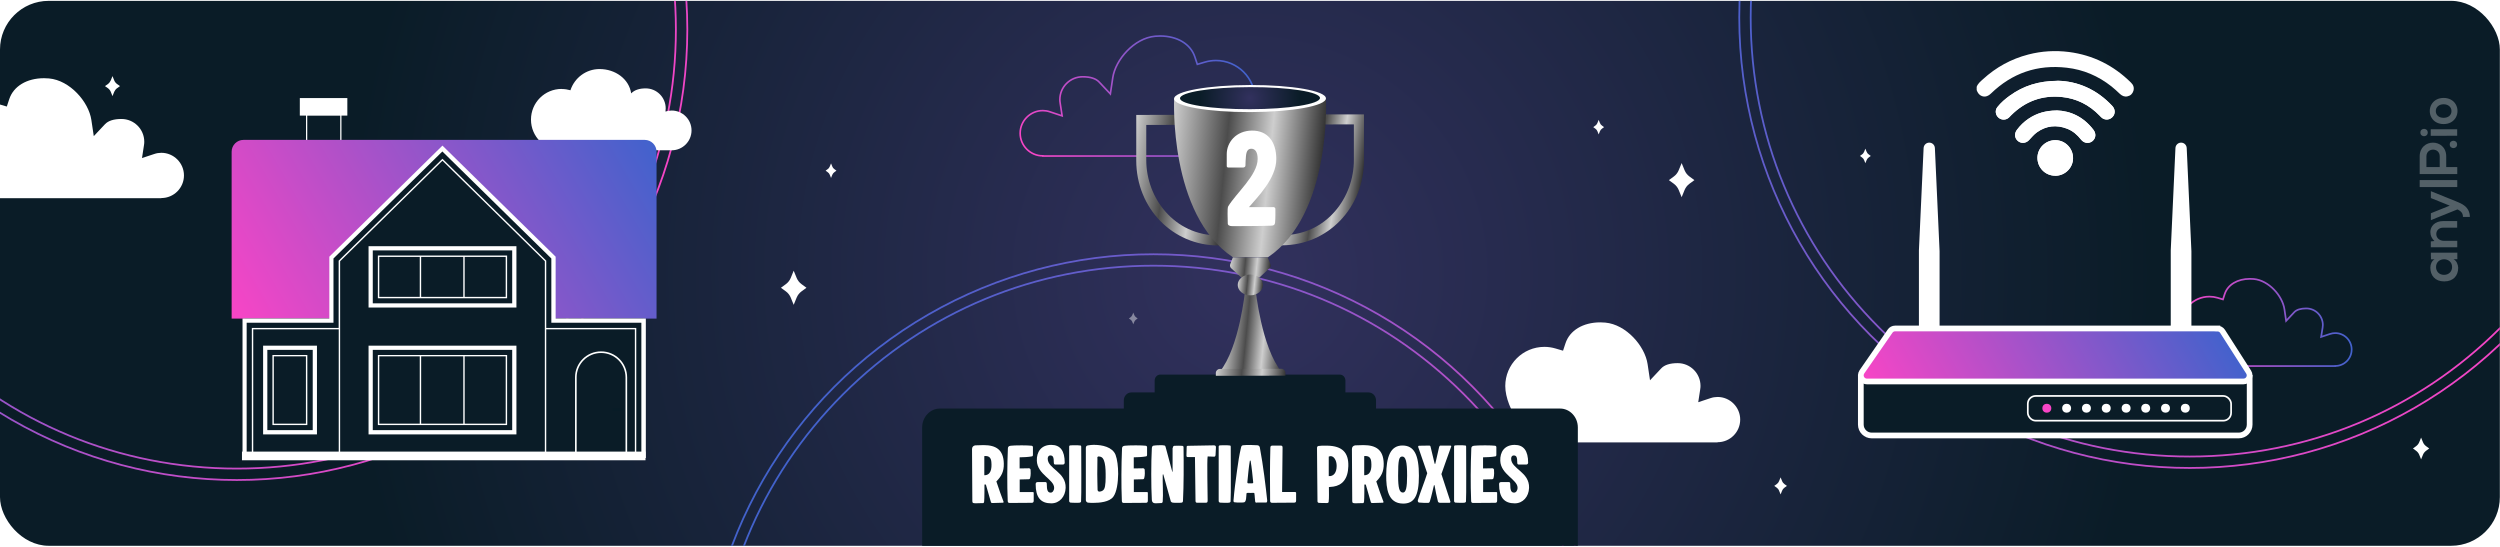 <?xml version="1.0" encoding="UTF-8"?>
<svg id="Calque_1" data-name="Calque 1" xmlns="http://www.w3.org/2000/svg" xmlns:xlink="http://www.w3.org/1999/xlink" viewBox="0 0 319.36 69.84">
  <defs>
    <style>
      .cls-1, .cls-2, .cls-3, .cls-4, .cls-5, .cls-6, .cls-7, .cls-8, .cls-9, .cls-10, .cls-11, .cls-12 {
        fill: none;
      }

      .cls-13 {
        fill: #081c27;
      }

      .cls-14 {
        opacity: .43;
      }

      .cls-14, .cls-15, .cls-16, .cls-17, .cls-18, .cls-19, .cls-20, .cls-21, .cls-22, .cls-23 {
        fill: #fff;
      }

      .cls-2 {
        stroke: url(#Dégradé_sans_nom_7);
        stroke-width: .21px;
      }

      .cls-2, .cls-24, .cls-3, .cls-4, .cls-5, .cls-6, .cls-7, .cls-8, .cls-9, .cls-10, .cls-11, .cls-12 {
        stroke-miterlimit: 10;
      }

      .cls-25 {
        fill: url(#Dégradé_sans_nom_7-8);
      }

      .cls-24, .cls-3 {
        stroke-width: .73px;
      }

      .cls-24, .cls-3, .cls-4, .cls-5 {
        stroke: #fff;
      }

      .cls-24, .cls-26 {
        fill: #0a1c27;
      }

      .cls-27 {
        clip-path: url(#clippath-1);
      }

      .cls-4 {
        stroke-width: .21px;
      }

      .cls-5, .cls-6 {
        stroke-width: .22px;
      }

      .cls-16 {
        filter: url(#outer-glow-37);
      }

      .cls-17 {
        filter: url(#outer-glow-35);
      }

      .cls-18 {
        filter: url(#outer-glow-38);
      }

      .cls-19 {
        filter: url(#outer-glow-33);
      }

      .cls-20 {
        filter: url(#outer-glow-34);
      }

      .cls-21 {
        filter: url(#outer-glow-36);
      }

      .cls-22 {
        filter: url(#outer-glow-31);
      }

      .cls-23 {
        filter: url(#outer-glow-32);
      }

      .cls-28 {
        opacity: .3;
      }

      .cls-6 {
        stroke: url(#Dégradé_sans_nom_7-9);
      }

      .cls-7 {
        stroke: url(#Dégradé_sans_nom_7-7);
      }

      .cls-7, .cls-8, .cls-9, .cls-10, .cls-11, .cls-12 {
        stroke-width: .23px;
      }

      .cls-8 {
        stroke: url(#Dégradé_sans_nom_7-4);
      }

      .cls-9 {
        stroke: url(#Dégradé_sans_nom_7-6);
      }

      .cls-10 {
        stroke: url(#Dégradé_sans_nom_7-5);
      }

      .cls-11 {
        stroke: url(#Dégradé_sans_nom_7-2);
      }

      .cls-12 {
        stroke: url(#Dégradé_sans_nom_7-3);
      }

      .cls-29 {
        fill: url(#Dégradé_sans_nom_70);
      }

      .cls-30 {
        fill: url(#Dégradé_sans_nom_66);
      }

      .cls-31 {
        fill: #f845c6;
      }

      .cls-32 {
        fill: url(#Dégradé_sans_nom_7-10);
      }

      .cls-33 {
        fill: url(#Dégradé_sans_nom_70-3);
      }

      .cls-34 {
        fill: url(#Dégradé_sans_nom_70-4);
      }

      .cls-35 {
        fill: url(#Dégradé_sans_nom_70-2);
      }

      .cls-36 {
        fill: url(#Dégradé_sans_nom_70-7);
      }

      .cls-37 {
        fill: url(#Dégradé_sans_nom_70-6);
      }

      .cls-38 {
        fill: url(#Dégradé_sans_nom_70-5);
      }

      .cls-39 {
        fill: url(#Dégradé_sans_nom_66-2);
      }

      .cls-40 {
        clip-path: url(#clippath);
      }
    </style>
    <clipPath id="clippath">
      <rect class="cls-1" x="0" y=".11" width="319.34" height="69.61" rx="6.22" ry="6.22"/>
    </clipPath>
    <radialGradient id="Dégradé_sans_nom_66" data-name="Dégradé sans nom 66" cx="159.68" cy="34.92" fx="159.68" fy="34.92" r="115.58" gradientUnits="userSpaceOnUse">
      <stop offset="0" stop-color="#32315e"/>
      <stop offset="1" stop-color="#0a1c27"/>
    </radialGradient>
    <linearGradient id="Dégradé_sans_nom_7" data-name="Dégradé sans nom 7" x1="116.51" y1="22.66" x2="91.03" y2="7.96" gradientTransform="translate(249.52) rotate(-180) scale(1 -1)" gradientUnits="userSpaceOnUse">
      <stop offset="0" stop-color="#f845c6"/>
      <stop offset="1" stop-color="#4262cc"/>
    </linearGradient>
    <filter id="outer-glow-31" x="8.42" y="4.92" width="12" height="12.48" filterUnits="userSpaceOnUse">
      <feOffset dx="0" dy="0"/>
      <feGaussianBlur result="blur" stdDeviation="1.58"/>
      <feFlood flood-color="#fff" flood-opacity="1"/>
      <feComposite in2="blur" operator="in"/>
      <feComposite in="SourceGraphic"/>
    </filter>
    <clipPath id="clippath-1">
      <rect class="cls-1" x="0" width="319.36" height="69.84" transform="translate(319.36 69.84) rotate(-180)"/>
    </clipPath>
    <linearGradient id="Dégradé_sans_nom_7-2" data-name="Dégradé sans nom 7" x1="152.57" y1="118.87" x2="252.46" y2="61.19" gradientTransform="translate(349.87) rotate(-180) scale(1 -1)" xlink:href="#Dégradé_sans_nom_7"/>
    <linearGradient id="Dégradé_sans_nom_7-3" data-name="Dégradé sans nom 7" x1="153.83" y1="118.14" x2="251.2" y2="61.92" gradientTransform="translate(349.87) rotate(-180) scale(1 -1)" xlink:href="#Dégradé_sans_nom_7"/>
    <linearGradient id="Dégradé_sans_nom_7-4" data-name="Dégradé sans nom 7" x1="20.19" y1="31.07" x2="120.09" y2="-26.6" gradientTransform="translate(349.87) rotate(-180) scale(1 -1)" xlink:href="#Dégradé_sans_nom_7"/>
    <linearGradient id="Dégradé_sans_nom_7-5" data-name="Dégradé sans nom 7" x1="21.45" y1="30.34" x2="118.83" y2="-25.88" gradientTransform="translate(349.87) rotate(-180) scale(1 -1)" xlink:href="#Dégradé_sans_nom_7"/>
    <linearGradient id="Dégradé_sans_nom_7-6" data-name="Dégradé sans nom 7" x1="269.67" y1="32.61" x2="369.56" y2="-25.06" gradientTransform="translate(349.87) rotate(-180) scale(1 -1)" xlink:href="#Dégradé_sans_nom_7"/>
    <linearGradient id="Dégradé_sans_nom_7-7" data-name="Dégradé sans nom 7" x1="270.93" y1="31.89" x2="368.3" y2="-24.34" gradientTransform="translate(349.87) rotate(-180) scale(1 -1)" xlink:href="#Dégradé_sans_nom_7"/>
    <linearGradient id="Dégradé_sans_nom_7-8" data-name="Dégradé sans nom 7" x1="31.57" y1="44.13" x2="81.68" y2="15.2" gradientTransform="matrix(1,0,0,1,0,0)" xlink:href="#Dégradé_sans_nom_7"/>
    <linearGradient id="Dégradé_sans_nom_7-9" data-name="Dégradé sans nom 7" x1="278.48" y1="41.18" x2="300.52" y2="41.18" gradientTransform="matrix(1,0,0,1,0,0)" xlink:href="#Dégradé_sans_nom_7"/>
    <linearGradient id="Dégradé_sans_nom_7-10" data-name="Dégradé sans nom 7" x1="243.15" y1="57.58" x2="280.58" y2="35.97" gradientTransform="matrix(1,0,0,1,0,0)" xlink:href="#Dégradé_sans_nom_7"/>
    <filter id="outer-glow-32" x="151.2" y="39.22" width="18.24" height="15.36" filterUnits="userSpaceOnUse">
      <feOffset dx="0" dy="0"/>
      <feGaussianBlur result="blur-2" stdDeviation="2.14"/>
      <feFlood flood-color="#fff" flood-opacity="1"/>
      <feComposite in2="blur-2" operator="in"/>
      <feComposite in="SourceGraphic"/>
    </filter>
    <filter id="outer-glow-33" x="125.66" y="-13.2" width="68.64" height="57.6" filterUnits="userSpaceOnUse">
      <feOffset dx="0" dy="0"/>
      <feGaussianBlur result="blur-3" stdDeviation="8.26"/>
      <feFlood flood-color="#fff" flood-opacity="1"/>
      <feComposite in2="blur-3" operator="in"/>
      <feComposite in="SourceGraphic"/>
    </filter>
    <filter id="outer-glow-34" x="151.2" y="39.22" width="18.24" height="15.36" filterUnits="userSpaceOnUse">
      <feOffset dx="0" dy="0"/>
      <feGaussianBlur result="blur-4" stdDeviation="2.14"/>
      <feFlood flood-color="#fff" flood-opacity="1"/>
      <feComposite in2="blur-4" operator="in"/>
      <feComposite in="SourceGraphic"/>
    </filter>
    <filter id="outer-glow-35" x="125.66" y="-13.2" width="68.64" height="57.6" filterUnits="userSpaceOnUse">
      <feOffset dx="0" dy="0"/>
      <feGaussianBlur result="blur-5" stdDeviation="8.26"/>
      <feFlood flood-color="#fff" flood-opacity="1"/>
      <feComposite in2="blur-5" operator="in"/>
      <feComposite in="SourceGraphic"/>
    </filter>
    <linearGradient id="Dégradé_sans_nom_70" data-name="Dégradé sans nom 70" x1="128.8" y1="27.24" x2="141.81" y2="27.24" gradientTransform="translate(21 -25.19) rotate(8.88)" gradientUnits="userSpaceOnUse">
      <stop offset="0" stop-color="#cecece"/>
      <stop offset=".37" stop-color="#4c4c4c"/>
      <stop offset=".66" stop-color="#cecece"/>
      <stop offset="1" stop-color="#333"/>
    </linearGradient>
    <linearGradient id="Dégradé_sans_nom_70-2" data-name="Dégradé sans nom 70" x1="149.55" y1="24.75" x2="158.59" y2="24.75" xlink:href="#Dégradé_sans_nom_70"/>
    <linearGradient id="Dégradé_sans_nom_70-3" data-name="Dégradé sans nom 70" x1="207.65" y1="55.1" x2="215.54" y2="55.1" gradientTransform="translate(-44.88 -33.19) rotate(5.66)" xlink:href="#Dégradé_sans_nom_70"/>
    <linearGradient id="Dégradé_sans_nom_70-4" data-name="Dégradé sans nom 70" x1="198.42" y1="35.11" x2="218.02" y2="35.11" gradientTransform="translate(-44.88 -33.19) rotate(5.66)" xlink:href="#Dégradé_sans_nom_70"/>
    <linearGradient id="Dégradé_sans_nom_70-5" data-name="Dégradé sans nom 70" x1="207.63" y1="46.81" x2="212.81" y2="46.81" gradientTransform="translate(-44.88 -33.19) rotate(5.66)" xlink:href="#Dégradé_sans_nom_70"/>
    <linearGradient id="Dégradé_sans_nom_70-6" data-name="Dégradé sans nom 70" x1="208.86" y1="49.07" x2="212.08" y2="49.07" gradientTransform="translate(-44.71 -33.67) rotate(5.79)" xlink:href="#Dégradé_sans_nom_70"/>
    <linearGradient id="Dégradé_sans_nom_70-7" data-name="Dégradé sans nom 70" x1="207.18" y1="60.23" x2="216.07" y2="60.23" gradientTransform="translate(-44.69 -33.68) rotate(5.79)" xlink:href="#Dégradé_sans_nom_70"/>
    <radialGradient id="Dégradé_sans_nom_66-2" data-name="Dégradé sans nom 66" cx="142.84" cy="15.88" fx="142.84" fy="15.88" r="6.4" gradientTransform="translate(21.09 -25.51) rotate(9.01)" xlink:href="#Dégradé_sans_nom_66"/>
    <filter id="outer-glow-36" x="91.52" y="26.09" width="20.16" height="21.6" filterUnits="userSpaceOnUse">
      <feOffset dx="0" dy="0"/>
      <feGaussianBlur result="blur-6" stdDeviation="2.68"/>
      <feFlood flood-color="#fff" flood-opacity="1"/>
      <feComposite in2="blur-6" operator="in"/>
      <feComposite in="SourceGraphic"/>
    </filter>
    <filter id="outer-glow-37" x="204.8" y="12.65" width="20.16" height="21.12" filterUnits="userSpaceOnUse">
      <feOffset dx="0" dy="0"/>
      <feGaussianBlur result="blur-7" stdDeviation="2.68"/>
      <feFlood flood-color="#fff" flood-opacity="1"/>
      <feComposite in2="blur-7" operator="in"/>
      <feComposite in="SourceGraphic"/>
    </filter>
    <filter id="outer-glow-38" x="222.26" y="56.51" width="10.56" height="11.04" filterUnits="userSpaceOnUse">
      <feOffset dx="0" dy="0"/>
      <feGaussianBlur result="blur-8" stdDeviation="1.34"/>
      <feFlood flood-color="#fff" flood-opacity="1"/>
      <feComposite in2="blur-8" operator="in"/>
      <feComposite in="SourceGraphic"/>
    </filter>
  </defs>
  <g class="cls-40">
    <rect class="cls-30" width="319.36" height="69.84"/>
    <path class="cls-15" d="M309.28,55.9l.24.59c.08.2.22.37.39.5l.41.3-.41.3c-.17.13-.31.3-.39.5l-.24.59-.24-.59c-.08-.2-.22-.37-.39-.5l-.41-.3.41-.3c.17-.13.31-.3.39-.5l.24-.59Z"/>
    <path class="cls-2" d="M133.21,19.91c-1.6,0-2.89-1.3-2.89-2.89s1.3-2.89,2.89-2.89c.3,0,.61.05.9.15l1.57.52-.25-1.63c-.03-.17-.04-.32-.04-.45,0-1.61,1.31-2.91,2.91-2.91.98,0,1.69.22,2.11.67l1.43,1.52.31-2.07c.34-2.3,2.73-5.06,5.41-5.3.21-.02.42-.03.63-.03,2.21,0,3.91,1.03,4.45,2.68l.31.94.95-.28c.47-.14.95-.21,1.43-.21,2.76,0,5,2.24,5,5,0,2.91-2.91,7.2-5.53,7.2h-21.59Z"/>
    <path class="cls-22" d="M14.37,12.28l-.22-.55c-.07-.18-.2-.34-.36-.46l-.38-.27.38-.27c.16-.12.28-.28.36-.46l.22-.55.22.55c.07.18.2.34.36.46l.38.27-.38.27c-.16.12-.28.28-.36.46l-.22.55Z"/>
    <path class="cls-14" d="M79.09,48.82l.13.32c.04.11.12.2.21.27l.22.16-.22.16c-.09.07-.17.16-.21.27l-.13.32-.13-.32c-.04-.11-.12-.2-.21-.27l-.22-.16.22-.16c.09-.07.17-.16.21-.27l.13-.32Z"/>
    <path class="cls-14" d="M144.77,39.93l.13.32c.04.11.12.2.21.27l.22.16-.22.16c-.09.07-.17.16-.21.27l-.13.32-.13-.32c-.04-.11-.12-.2-.21-.27l-.22-.16.22-.16c.09-.07.17-.16.21-.27l.13-.32Z"/>
    <path class="cls-15" d="M106.16,20.87l.16.4c.05.13.14.25.26.33l.27.2-.27.2c-.12.08-.2.2-.26.33l-.16.4-.16-.4c-.05-.13-.14-.25-.26-.33l-.27-.2.27-.2c.12-.08.2-.2.26-.33l.16-.4Z"/>
    <path class="cls-15" d="M238.29,18.99l.16.4c.05.13.14.25.26.33l.27.2-.27.2c-.12.08-.2.2-.26.33l-.16.4-.16-.4c-.05-.13-.14-.25-.26-.33l-.27-.2.27-.2c.12-.08.2-.2.26-.33l.16-.4Z"/>
    <path class="cls-15" d="M204.22,15.31l.16.4c.05.13.14.25.26.33l.27.2-.27.2c-.12.08-.2.2-.26.33l-.16.4-.16-.4c-.05-.13-.14-.25-.26-.33l-.27-.2.27-.2c.12-.08.2-.2.26-.33l.16-.4Z"/>
    <g class="cls-27">
      <g>
        <circle class="cls-11" cx="147.35" cy="90.03" r="57.55"/>
        <path class="cls-12" d="M147.35,146.12c14.98,0,29.06-5.83,39.66-16.43,10.59-10.59,16.43-24.68,16.43-39.66s-5.83-29.06-16.43-39.66c-10.59-10.59-24.68-16.43-39.66-16.43-14.98,0-29.06,5.83-39.66,16.43-10.59,10.59-16.43,24.68-16.43,39.66s5.83,29.06,16.43,39.66c10.59,10.59,24.68,16.43,39.66,16.43Z"/>
      </g>
      <g>
        <circle class="cls-8" cx="279.73" cy="2.23" r="57.55"/>
        <path class="cls-10" d="M279.73,58.32c14.98,0,29.06-5.83,39.66-16.43,10.59-10.59,16.43-24.68,16.43-39.66s-5.83-29.06-16.43-39.66c-10.59-10.59-24.68-16.43-39.66-16.43s-29.06,5.83-39.66,16.43c-10.59,10.59-16.43,24.68-16.43,39.66s5.83,29.06,16.43,39.66c10.59,10.59,24.68,16.43,39.66,16.43Z"/>
      </g>
      <g>
        <circle class="cls-9" cx="30.25" cy="3.77" r="57.55"/>
        <path class="cls-7" d="M30.25,59.86c14.98,0,29.06-5.83,39.66-16.43,10.59-10.59,16.43-24.68,16.43-39.66s-5.83-29.06-16.43-39.66c-10.59-10.59-24.68-16.43-39.66-16.43S1.19-46.48-9.41-35.88C-20-25.29-25.83-11.21-25.83,3.77s5.83,29.06,16.43,39.66C1.19,54.03,15.27,59.86,30.25,59.86Z"/>
      </g>
      <path class="cls-15" d="M20.61,25.3c1.6,0,2.89-1.3,2.89-2.89s-1.3-2.89-2.89-2.89c-.3,0-.61.05-.9.15l-1.57.52.25-1.63c.03-.17.04-.32.04-.45,0-1.61-1.31-2.91-2.91-2.91-.98,0-1.69.22-2.11.67l-1.43,1.52-.31-2.07c-.34-2.3-2.73-5.06-5.41-5.3-.21-.02-.42-.03-.63-.03-2.21,0-3.91,1.03-4.45,2.68l-.31.94-.95-.28c-.47-.14-.95-.21-1.43-.21-2.76,0-5,2.24-5,5,0,2.91,2.91,7.2,5.53,7.2h21.59Z"/>
    </g>
    <path class="cls-15" d="M71.75,11.37c.39,0,.77.06,1.12.16.51-1.57,1.98-2.71,3.72-2.71,2,0,3.76,1.25,4.04,3.11.41-.43,1.04-.64,1.85-.64,1.41,0,2.56,1.14,2.56,2.56,0,.14-.01.27-.03.4.25-.08.52-.13.79-.13,1.4,0,2.54,1.14,2.54,2.54s-1.14,2.54-2.54,2.54h-14.05c-2.16,0-3.92-1.75-3.92-3.92s1.75-3.92,3.92-3.92Z"/>
    <rect class="cls-26" x="25.29" y="12.26" width="5" height="1.16"/>
    <g>
      <path class="cls-14" d="M32.05,33.73l.13.32c.04.11.12.2.21.27l.22.16-.22.16c-.09.07-.17.16-.21.27l-.13.32-.13-.32c-.04-.11-.12-.2-.21-.27l-.22-.16.22-.16c.09-.07.17-.16.21-.27l.13-.32Z"/>
      <polygon class="cls-15" points="82.21 40.7 70.71 40.7 70.71 32.65 56.52 18.72 42.34 32.65 42.34 40.7 31.25 40.7 31.25 57.98 42.34 57.98 42.34 57.98 70.71 57.98 70.71 57.98 82.21 57.98 82.21 40.7"/>
      <rect class="cls-15" x="47.35" y="31.46" width="18.35" height="7.3"/>
      <polygon class="cls-15" points="44.37 12.53 38.3 12.53 38.3 14.77 39.09 14.77 39.09 18.6 43.62 18.6 43.62 14.77 44.37 14.77 44.37 12.53"/>
      <rect class="cls-26" x="39.25" y="14.78" width="4.21" height="3.67"/>
      <path class="cls-25" d="M83.87,40.7H29.59v-21.32c0-.83.68-1.51,1.51-1.51h51.26c.83,0,1.51.68,1.51,1.51v21.32Z"/>
      <polygon class="cls-26" points="82.21 40.7 70.71 40.7 70.71 32.65 56.52 18.72 42.34 32.65 42.34 40.7 31.25 40.7 31.25 57.98 42.34 57.98 42.34 57.98 70.71 57.98 70.71 57.98 82.21 57.98 82.21 40.7"/>
      <rect class="cls-26" x="47.35" y="31.46" width="18.35" height="7.3"/>
      <rect class="cls-1" x="48.36" y="32.77" width="16.33" height="5.28"/>
      <rect class="cls-26" x="47.35" y="44.16" width="18.35" height="10.79"/>
      <rect class="cls-1" x="48.36" y="45.47" width="16.33" height="8.77"/>
      <rect class="cls-26" x="33.88" y="44.16" width="6.34" height="10.79"/>
      <rect class="cls-1" x="34.89" y="45.47" width="4.28" height="8.77"/>
      <path class="cls-4" d="M76.78,44.99h0c-1.78,0-3.22,1.44-3.22,3.22v9.76h6.45v-9.76c0-1.78-1.44-3.22-3.22-3.22Z"/>
      <rect class="cls-13" x="78.21" y="52.13" width="1.44" height=".39" rx=".2" ry=".2"/>
      <path class="cls-15" d="M82.48,40.69h-11.5v-7.9l-14.46-14.19-14.45,14.19v7.9h-11.09v17.82h1.2v.06h.18v-.06h9.72s1.2,0,1.2,0v-.24h.18v.24h26.16v-.24h.18v.24h11.32s0,.15,0,.15h.18v-.15h1.2v-17.82ZM42.61,57.97h-10.26v-15.9h10.92v15.9h-.66ZM43.45,57.97v-24.6l13.07-12.84,13.08,12.84v8.7h0v15.9h-26.16ZM70.71,57.97h-.27s-.66,0-.66,0v-15.9h11.32v15.9h-10.39ZM81.94,57.97h-.66v-16.08h-11.5v-8.59l-13.26-13.02-13.23,12.99-.03.03v8.59h-11.09v16.08h-.66v-16.74h11.09v-8.21l13.91-13.67,13.92,13.67v8.21h11.5v16.74ZM47.08,39.29h18.89v-7.84h-18.89v7.84ZM47.62,31.99h17.81v6.76h-17.81v-6.76ZM48.27,38.1h16.51v-5.46h-16.51v5.46ZM53.8,37.92v-5.1h5.38v5.1h-5.38ZM64.6,37.92h-5.24v-5.1h5.24v5.1ZM48.45,32.82h5.17v5.1h-5.17v-5.1ZM47.08,55.49h18.89v-11.33h-18.89v11.33ZM47.62,44.69h17.81v10.26h-17.81v-10.26ZM48.27,54.3h16.51v-8.95h-16.51v8.95ZM53.8,54.12v-8.6h5.38v8.6h-5.38ZM64.6,54.12h-5.24v-8.6h5.24v8.6ZM48.45,45.52h5.17v8.6h-5.17v-8.6ZM33.61,55.49h6.88v-11.33h-6.88v11.33ZM34.15,44.69h5.8v10.26h-5.8v-10.26ZM34.8,54.3h4.46v-8.95h-4.46v8.95ZM34.98,45.52h4.1v8.6h-4.1v-8.6Z"/>
      <rect class="cls-15" x="30.91" y="57.69" width="51.55" height="1.11"/>
    </g>
    <g>
      <path class="cls-6" d="M298.31,46.75c1.16,0,2.1-.94,2.1-2.1s-.94-2.1-2.1-2.1c-.22,0-.44.04-.66.11l-1.14.38.19-1.19c.02-.13.03-.23.03-.33,0-1.17-.95-2.12-2.12-2.12-.71,0-1.23.16-1.53.48l-1.04,1.11-.22-1.5c-.25-1.68-1.98-3.68-3.93-3.85-.15-.01-.31-.02-.46-.02-1.61,0-2.85.75-3.24,1.95l-.22.68-.69-.21c-.34-.1-.69-.15-1.04-.15-2.01,0-3.64,1.63-3.64,3.64,0,2.11,2.12,5.23,4.02,5.23h15.69Z"/>
      <g id="_9sjOVA.tif" data-name="9sjOVA.tif">
        <g>
          <path class="cls-15" d="M262.82,10.32c-2.41.02-4.33.64-6.06,1.88-.6.43-1.15.9-1.61,1.48-.32.41-.25.99.14,1.34.38.34.96.34,1.34-.01.11-.1.2-.2.3-.31,1.78-1.76,3.93-2.56,6.42-2.32,1.92.19,3.54,1.01,4.88,2.4.1.11.21.22.33.31.42.29.98.21,1.33-.18.35-.4.33-.96-.06-1.38-1.97-2.11-4.41-3.17-7.01-3.22ZM262.72,14.11c-1.42.01-2.56.36-3.59,1.05-.58.39-1.07.87-1.49,1.43-.33.44-.31.98.05,1.34.41.43,1.06.41,1.48-.02.34-.35.65-.75,1.04-1.02,1.18-.84,2.48-.98,3.83-.46.74.28,1.31.78,1.8,1.4.38.48,1,.55,1.44.2.45-.36.52-.96.14-1.45-1.23-1.61-2.87-2.42-4.71-2.48ZM262.53,22.45c1.26,0,2.28-1,2.29-2.25,0-1.26-1-2.29-2.26-2.3-1.25,0-2.28,1.01-2.29,2.25,0,1.26,1,2.29,2.26,2.29Z"/>
          <path class="cls-15" d="M252.5,11.12c.14-.43.48-.7.8-.99,1.68-1.54,3.61-2.6,5.82-3.17,1.7-.44,3.43-.54,5.17-.32,3.09.4,5.73,1.73,7.94,3.92.3.29.42.64.3,1.05-.12.38-.38.62-.77.7-.37.08-.67-.06-.95-.31-.35-.33-.7-.66-1.08-.96-1.68-1.33-3.59-2.15-5.72-2.39-3.74-.43-6.97.68-9.68,3.3-.44.42-.91.5-1.34.23-.25-.16-.38-.4-.48-.67v-.39Z"/>
          <path class="cls-15" d="M262.82,10.32c2.6.05,5.04,1.11,7.01,3.22.39.42.41.98.06,1.38-.34.39-.9.47-1.33.18-.12-.08-.23-.2-.33-.31-1.34-1.39-2.97-2.22-4.88-2.4-2.49-.24-4.64.56-6.42,2.32-.1.1-.2.21-.3.31-.38.35-.96.35-1.34.01-.39-.35-.47-.94-.14-1.34.46-.58,1.01-1.05,1.61-1.48,1.73-1.24,3.66-1.86,6.06-1.88Z"/>
          <path class="cls-15" d="M262.72,14.11c1.84.06,3.48.86,4.71,2.48.37.49.31,1.09-.14,1.45-.44.35-1.06.28-1.44-.2-.48-.62-1.06-1.12-1.8-1.4-1.35-.52-2.65-.38-3.83.46-.39.28-.71.67-1.04,1.02-.42.44-1.07.45-1.48.02-.35-.37-.37-.9-.05-1.34.41-.56.91-1.04,1.49-1.43,1.03-.69,2.17-1.04,3.59-1.05Z"/>
          <path class="cls-15" d="M262.53,22.45c-1.26,0-2.27-1.03-2.26-2.29,0-1.25,1.04-2.26,2.29-2.25,1.26,0,2.27,1.04,2.26,2.3,0,1.25-1.03,2.25-2.29,2.25Z"/>
        </g>
      </g>
      <path class="cls-24" d="M237.71,48.26h49.67v5.98c0,.77-.62,1.39-1.39,1.39h-46.89c-.77,0-1.39-.62-1.39-1.39v-5.98h0Z"/>
      <g>
        <path class="cls-15" d="M245.13,41.96v-9.97l.6-13.08c.02-.39.34-.69.72-.69h0c.39,0,.7.3.72.69l.6,13.18v9.86"/>
        <path class="cls-15" d="M277.3,41.96v-9.97l.6-13.08c.02-.39.34-.69.72-.69h0c.39,0,.7.3.72.69l.6,13.18v9.86"/>
      </g>
      <path class="cls-32" d="M283.26,41.96h-41.17c-.26,0-.5.13-.64.34l-3.6,5.2c-.09.13-.13.27-.14.41-.02.42.31.82.78.82h48.1c.62,0,.99-.68.66-1.2l-3.33-5.2c-.14-.22-.39-.36-.66-.36Z"/>
      <path class="cls-3" d="M283.26,41.96h-41.17c-.26,0-.5.13-.64.34l-3.6,5.2c-.09.13-.13.27-.14.41-.02.42.31.82.78.82h48.1c.62,0,.99-.68.66-1.2l-3.33-5.2c-.14-.22-.39-.36-.66-.36Z"/>
      <circle class="cls-31" cx="261.47" cy="52.15" r=".57"/>
      <circle class="cls-15" cx="264" cy="52.15" r=".57"/>
      <circle class="cls-15" cx="266.53" cy="52.15" r=".57"/>
      <circle class="cls-15" cx="269.06" cy="52.15" r=".57"/>
      <circle class="cls-15" cx="271.6" cy="52.15" r=".57"/>
      <circle class="cls-15" cx="274.1" cy="52.15" r=".57"/>
      <circle class="cls-15" cx="276.63" cy="52.15" r=".57"/>
      <circle class="cls-15" cx="279.16" cy="52.15" r=".57"/>
      <rect class="cls-5" x="259.04" y="50.58" width="25.97" height="3.16" rx="1" ry="1"/>
    </g>
    <path class="cls-26" d="M149.87,50.13h-5.35c-.53,0-.96.46-.96,1.02v6.4h32.22v-6.4c0-.56-.43-1.02-.96-1.02h-5.1"/>
    <path class="cls-26" d="M152.26,47.85h-4.04c-.4,0-.72.35-.72.77v4.84h24.37v-4.84c0-.43-.32-.77-.72-.77h-3.86"/>
    <path class="cls-15" d="M219.41,56.49c1.6,0,2.89-1.3,2.89-2.89s-1.3-2.89-2.89-2.89c-.3,0-.61.05-.9.15l-1.57.52.25-1.63c.03-.17.04-.32.04-.45,0-1.61-1.31-2.91-2.91-2.91-.98,0-1.69.22-2.11.67l-1.43,1.52-.31-2.07c-.34-2.3-2.73-5.06-5.41-5.3-.21-.02-.42-.03-.63-.03-2.21,0-3.91,1.03-4.45,2.68l-.31.94-.95-.28c-.47-.14-.95-.21-1.43-.21-2.76,0-5,2.24-5,5,0,2.91,2.91,7.2,5.53,7.2h21.59Z"/>
    <path class="cls-26" d="M140.17,52.19h-20.1c-1.25,0-2.27,1.08-2.27,2.42v15.16h83.76v-15.16c0-1.34-1.02-2.42-2.27-2.42h-59.13Z"/>
    <g>
      <path class="cls-15" d="M124.21,64.06l-.04-6.7c0-.28.19-.45.44-.47.27,0,.7-.03,1.03-.03,1.6,0,2.55.59,2.59,2.35.03,1.04-.32,1.65-.95,2.29.32.98.65,1.89.92,2.6.02.04,0,.12-.11.12l-1.32.04c-.1,0-.17-.04-.19-.13l-.64-2.23h-.18c0,.14,0,1.82-.04,2.16-.03.26-.13.21-.23.21-.24,0-.53.02-.78.02-.12,0-.24,0-.33-.02-.14-.03-.16-.1-.16-.21ZM125.74,60.71c.83,0,.98-.8.9-1.7-.05-.57-.32-.8-.9-.75v2.45Z"/>
      <path class="cls-15" d="M130.26,59.84l1.19-.02c.1,0,.19.1.2.18.02.13.04.75-.06,1.07-.04.12-.09.15-.21.15l-1.12.03v1.61h1.69c.05,0,.1.03.1.08v1.03c0,.18-.09.26-.24.26l-2.83.02c-.16,0-.24-.07-.25-.24-.09-2.23-.07-4.48.02-6.71,0-.21.1-.33.35-.36.17-.03.8-.05,1.42-.05.51,0,1.02.02,1.26.05.08,0,.17.09.17.16v1c0,.18-.09.19-.14.2-.46.09-1.1.11-1.56.12v1.43Z"/>
      <path class="cls-15" d="M133.84,58.6c0,1.3,2.35,1.68,2.29,3.72-.04,1.14-.79,1.98-1.83,1.98-1.35,0-2-.75-2-2.44,0-.22.09-.28.32-.28.16,0,.67,0,.91,0,.14,0,.19.08.19.23,0,.85.13,1.12.51,1.12.22,0,.43-.26.43-.62,0-1.07-2.15-1.7-2.21-3.45-.04-1.12.53-2.02,1.83-2.03,1.17,0,1.73.75,1.73,2.28,0,.12-.1.23-.21.23-.25,0-.72,0-1,0-.12,0-.18-.08-.18-.23,0-.71-.1-.93-.46-.93-.19,0-.32.16-.32.41Z"/>
      <path class="cls-15" d="M138.1,64.04c0,.08-.05.14-.15.17-.17.04-1,.02-1.17,0-.09,0-.2-.09-.2-.2v-6.97c0-.05.02-.09.06-.12.05-.04.34-.04.65-.04.28,0,.58,0,.72.03.08,0,.11.06.11.14,0,.9.04,6.53-.02,7Z"/>
      <path class="cls-15" d="M139.8,56.83c.96,0,2.31.26,2.71,1.28.21.56.33,1.48.33,2.43-.02,1.14-.18,2.31-.62,2.91-.49.68-1.76.79-2.57.79-.2,0-.42,0-.65-.03-.15,0-.29-.17-.29-.31v-6.66c0-.19.06-.3.24-.34.25-.04.54-.08.85-.08ZM140.19,58.53c0,.55-.02,1.49-.02,2.03,0,.68.03,1.37.04,2.07.1.18.18.18.25.17.28-.02.47-.14.58-.32.22-.38.2-1.38.2-1.94,0-.66-.06-1.36-.23-1.75-.16-.39-.4-.48-.67-.48-.1,0-.17.07-.17.22Z"/>
      <path class="cls-15" d="M144.84,59.84l1.19-.02c.1,0,.19.1.2.18.02.13.04.75-.06,1.07-.04.12-.09.15-.21.15l-1.12.03v1.61h1.69c.05,0,.1.03.1.08v1.03c0,.18-.09.26-.24.26l-2.83.02c-.16,0-.24-.07-.25-.24-.09-2.23-.07-4.48.02-6.71,0-.21.1-.33.35-.36.17-.03.8-.05,1.42-.05.51,0,1.02.02,1.26.05.08,0,.17.09.17.16v1c0,.18-.09.19-.14.2-.46.09-1.1.11-1.56.12v1.43Z"/>
      <path class="cls-15" d="M149.82,57.24c0-.14.05-.26.18-.29.16-.02.9-.02,1.03,0,.1.02.15.06.16.16.03,2.24.03,4.92-.07,6.82,0,.12-.02.25-.16.28-.09.02-.33.02-.58.02s-.48,0-.58-.02c-.1-.03-.17-.06-.23-.14l-.96-3.45s-.02-.04-.04-.03c-.02,0-.04.04-.04.1-.03.73.08,2.54,0,3.38-.02.13-.08.17-.16.19-.17.02-.42.03-.64.03-.15,0-.28,0-.33-.03-.16-.05-.25-.2-.26-.41-.1-1.76-.1-4.8,0-6.56,0-.19.08-.34.2-.36.11-.03.53-.06.89-.06.17,0,.34,0,.46.03.09,0,.17.04.21.2l.85,3.16s.04.03.04,0v-3.02Z"/>
      <path class="cls-15" d="M152.66,58.39h-.9c-.11,0-.2-.04-.2-.16s.03-1.07.03-1.13c0-.09.03-.15.17-.15l3.28-.06c.21,0,.29.07.29.24s-.04.71-.05.99c-.03.17-.05.22-.22.22-.26,0-.6-.04-.79-.03-.1.49,0,4.88,0,5.61,0,.23-.05.3-.22.3h-1.15c-.09,0-.18-.06-.18-.23l-.07-5.6Z"/>
      <path class="cls-15" d="M157.2,64.04c0,.08-.05.14-.15.17-.17.04-1,.02-1.17,0-.09,0-.2-.09-.2-.2v-6.97c0-.05.02-.09.06-.12.05-.04.34-.04.65-.04.28,0,.58,0,.72.03.08,0,.11.06.11.14,0,.9.04,6.53-.02,7Z"/>
      <path class="cls-15" d="M160.52,64.22c-.11,0-.17-.06-.18-.17-.05-.26-.04-.7-.1-1.02,0-.05-.05-.07-.11-.07-.21.02-.53,0-.76,0-.08,0-.13.03-.14.11-.04.34,0,1.02-.3,1.1-.14.04-.97.04-1.15,0-.06,0-.22,0-.21-.19.1-1.29.28-2.62.46-3.91.12-.92.29-2,.5-2.88.04-.15.06-.28.25-.31.62-.07,1.3-.03,1.84,0,.28.03.32.25.33.36.41,2.16.75,4.97.93,6.71,0,.14-.05.25-.13.25h-1.23ZM159.99,61.74c.05,0,.11-.05.1-.12-.09-.88-.18-1.86-.33-2.75,0-.04-.1-.04-.1,0-.14.76-.23,1.85-.32,2.75,0,.06.04.12.09.12h.57Z"/>
      <path class="cls-15" d="M163.77,62.85h1.66c.09,0,.14.03.14.12v.98c0,.18-.08.26-.25.26l-2.82.02c-.16,0-.25-.08-.25-.24-.03-2.23-.03-4.58.03-6.8,0-.19.08-.27.29-.27h1.02c.19,0,.25.07.25.27l-.06,5.65Z"/>
      <path class="cls-15" d="M168.3,64.03c0-1.33-.06-4.74-.06-6.79,0-.16.05-.24.19-.27.23-.04.53-.04.85-.04h.29c1.88.04,2.72.87,2.67,2.62-.04,1.67-.81,2.44-1.9,2.61-.14.02-.46.06-.58.06,0,.72.03,1.37-.03,1.87-.02.13-.08.17-.27.17-.38,0-.66,0-.96-.02-.12,0-.2-.09-.2-.2ZM169.74,60.82c.62.05,1.01-.44,1.01-1.3,0-.72-.35-1.25-.76-1.25-.08,0-.17.03-.25.06v2.49Z"/>
      <path class="cls-15" d="M172.74,64.06l-.04-6.7c0-.28.19-.45.44-.47.27,0,.7-.03,1.03-.03,1.6,0,2.55.59,2.59,2.35.03,1.04-.32,1.65-.95,2.29.32.98.65,1.89.92,2.6.02.04,0,.12-.11.12l-1.32.04c-.1,0-.17-.04-.19-.13l-.64-2.23h-.18c0,.14,0,1.82-.04,2.16-.03.26-.13.21-.23.21-.24,0-.53.02-.78.02-.12,0-.24,0-.33-.02-.14-.03-.16-.1-.16-.21ZM174.27,60.71c.83,0,.98-.8.9-1.7-.05-.57-.32-.8-.9-.75v2.45Z"/>
      <path class="cls-15" d="M181.26,60.77c0,2.62-.62,3.56-2.01,3.56-1.99,0-2.17-2-2.17-3.57,0-2.46.57-3.85,2.07-3.85s2.11,1.18,2.11,3.86ZM179.22,62.92c.38,0,.53-.64.53-2.16,0-1.8-.18-2.44-.62-2.44-.42,0-.53.44-.53,2.44,0,1.58.16,2.16.61,2.16Z"/>
      <path class="cls-15" d="M183.27,61.98h-.09c-.1.38-.35,1.56-.52,2.05-.05.16-.1.21-.25.21-.37,0-.74,0-1.1-.04-.18,0-.23-.21-.18-.34.39-1.21.85-2.31,1.19-3.41l-1.15-3.33c-.03-.05,0-.18.1-.18.16,0,.97-.02,1.29-.02.13,0,.16.04.19.16l.52,2.17h.08l.49-2.15c.03-.11.08-.18.18-.18h1.23c.1,0,.17.04.13.13-.42,1.13-.86,2.42-1.25,3.51l1.14,3.48c.04.11-.02.19-.11.19h-1.17c-.19,0-.26-.07-.3-.15-.16-.59-.33-1.48-.44-2.1Z"/>
      <path class="cls-15" d="M187.27,64.04c0,.08-.05.14-.15.17-.17.04-1,.02-1.17,0-.09,0-.2-.09-.2-.2v-6.97c0-.05.02-.09.06-.12.05-.04.34-.04.65-.04.28,0,.58,0,.72.03.08,0,.11.06.11.14,0,.9.04,6.53-.02,7Z"/>
      <path class="cls-15" d="M189.46,59.84l1.19-.02c.1,0,.19.1.2.18.02.13.04.75-.06,1.07-.04.12-.09.15-.21.15l-1.12.03v1.61h1.69c.05,0,.1.03.1.08v1.03c0,.18-.09.26-.24.26l-2.83.02c-.16,0-.24-.07-.25-.24-.09-2.23-.07-4.48.02-6.71,0-.21.1-.33.35-.36.17-.03.8-.05,1.42-.05.51,0,1.02.02,1.26.05.08,0,.17.09.17.16v1c0,.18-.09.19-.14.2-.46.09-1.1.11-1.56.12v1.43Z"/>
      <path class="cls-15" d="M193.04,58.6c0,1.3,2.35,1.68,2.29,3.72-.04,1.14-.79,1.98-1.83,1.98-1.35,0-2-.75-2-2.44,0-.22.09-.28.32-.28.16,0,.67,0,.91,0,.14,0,.19.08.19.23,0,.85.13,1.12.51,1.12.22,0,.43-.26.43-.62,0-1.07-2.15-1.7-2.21-3.45-.04-1.12.53-2.02,1.83-2.03,1.16,0,1.73.75,1.73,2.28,0,.12-.1.23-.21.23-.25,0-.72,0-1,0-.12,0-.18-.08-.18-.23,0-.71-.1-.93-.46-.93-.19,0-.32.16-.32.41Z"/>
    </g>
    <g class="cls-28">
      <g>
        <rect class="cls-15" x="309.1" y="23" width="4.8" height=".9"/>
        <path class="cls-15" d="M312.49,19.98v1.36h1.41s0,.9,0,.9h-4.8c0-.75,0-1.51,0-2.26,0-2.34,3.39-2.35,3.39,0ZM309.96,19.98v1.36h1.7v-1.36c0-1.16-1.7-1.15-1.7,0Z"/>
        <path class="cls-15" d="M310.47,29.68c0,.42.17.77.51,1.11l-.46.05v.75h3.38v-.83h-1.73c-.51,0-.95-.35-.95-.86s.39-.82.9-.82h1.77v-.84h-1.77c-1.06,0-1.66.64-1.66,1.43Z"/>
        <path class="cls-15" d="M310.53,32.77v-.49s3.38,0,3.38,0v.48s0,.31,0,.31v.04s-.49,0-.49,0c.4.19.59.72.6,1.1,0,1-.61,1.74-1.79,1.74s-1.77-.77-1.77-1.76c0-.44.2-.87.53-1.06h-.45s0-.04,0-.04v-.31ZM311.19,34.11c0,.55.38,1,1.02,1s1.03-.45,1.03-1c0-1.32-2.05-1.32-2.05,0Z"/>
        <path class="cls-15" d="M312.94,26.27l-2.41.97v.88s3.4-1.37,3.4-1.37c.14.07.26.14.37.23.23.19.33.41.33.73h.88c0-.3-.06-.58-.18-.82-.11-.22-.27-.42-.48-.59-.3-.24-.66-.41-1.05-.56l-3.27-1.32v.88s2.41.97,2.41.97Z"/>
        <circle class="cls-15" cx="313.41" cy="18.45" r=".47"/>
        <circle class="cls-15" cx="309.66" cy="16.93" r=".47"/>
        <polygon class="cls-15" points="310.51 17.31 310.51 17.35 310.96 17.35 313.4 17.34 313.89 17.34 313.89 17.3 313.89 16.99 313.89 16.51 310.51 16.51 310.51 17 310.51 17.31"/>
        <path class="cls-15" d="M312.16,12.51c.34,0,.64.07.91.21.27.14.48.34.63.6.15.25.23.54.23.86s-.08.6-.23.86c-.15.25-.36.45-.63.6-.27.14-.57.21-.91.21s-.64-.07-.91-.21c-.27-.14-.48-.34-.63-.6-.15-.25-.23-.54-.23-.86s.08-.61.23-.86c.15-.25.36-.45.63-.6.27-.14.57-.21.91-.21ZM312.89,13.57c-.18-.16-.43-.25-.73-.25s-.55.08-.73.25c-.18.16-.27.37-.27.62s.09.46.27.62c.18.16.43.24.73.24s.55-.08.73-.24c.18-.16.27-.36.27-.62s-.09-.45-.27-.62Z"/>
      </g>
    </g>
    <g>
      <path class="cls-23" d="M160,47.77l-.53-.45c-.18-.15-.48-.3-.87-.42l-.93-.29.97-.11c.41-.05.73-.13.94-.24l.6-.34.53.45c.18.15.48.3.87.42l.93.29-.97.11c-.41.05-.73.13-.94.24l-.6.34Z"/>
      <path class="cls-19" d="M159.41,19.22l-2.02-1.75c-.68-.58-1.84-1.15-3.35-1.63l-3.57-1.13,3.72-.41c1.58-.17,2.83-.5,3.61-.94l2.33-1.32,2.02,1.75c.68.58,1.84,1.15,3.35,1.63l3.57,1.13-3.72.41c-1.58.17-2.83.5-3.61.94l-2.33,1.32Z"/>
      <path class="cls-20" d="M160,47.77l-.53-.45c-.18-.15-.48-.3-.87-.42l-.93-.29.97-.11c.41-.05.73-.13.94-.24l.6-.34.53.45c.18.15.48.3.87.42l.93.29-.97.11c-.41.05-.73.13-.94.24l-.6.34Z"/>
      <path class="cls-17" d="M159.41,19.22l-2.02-1.75c-.68-.58-1.84-1.15-3.35-1.63l-3.57-1.13,3.72-.41c1.58-.17,2.83-.5,3.61-.94l2.33-1.32,2.02,1.75c.68.58,1.84,1.15,3.35,1.63l3.57,1.13-3.72.41c-1.58.17-2.83.5-3.61.94l-2.33,1.32Z"/>
      <g>
        <path class="cls-29" d="M155.7,31.36c-5.9.01-10.54-4.75-10.55-10.85v-5.83s6.07-.01,6.07-.01v1.28s-4.79.01-4.79.01v4.55c.02,4.71,3.49,9.58,9.27,9.57v1.28Z"/>
        <path class="cls-35" d="M163.74,31.34c5.9-.01,10.51-4.8,10.5-10.9v-5.83s-6.09.01-6.09.01v1.28s4.8-.01,4.8-.01v4.55c.02,4.71-3.42,9.6-9.21,9.61v1.28Z"/>
        <path class="cls-33" d="M160.41,37.05h-.21s-.93,0-.93,0h-.21s-.71,7.35-3.27,10.47h3.5s.93-.01.93-.01h3.5c-2.57-3.11-3.32-10.46-3.32-10.46Z"/>
        <path class="cls-34" d="M161.96,32.87h-4.46c-8.21-5.46-7.51-20.27-7.51-20.27l19.39-.05s.77,14.81-7.41,20.32Z"/>
        <path class="cls-38" d="M162.18,34.25l-1.28,1.19h-2.34s-1.29-1.18-1.29-1.18c-.14-.13-.18-.32-.12-.5l.34-.88h4.46s.34.87.34.87c.07.17.02.37-.11.5Z"/>
        <ellipse class="cls-37" cx="159.73" cy="36.38" rx="1.61" ry="1.33" transform="translate(-.09 .38) rotate(-.13)"/>
        <path class="cls-36" d="M155.82,47.13h7.87c.28,0,.51.23.51.51v.37h-8.89v-.37c0-.28.23-.51.51-.51Z" transform="translate(-.11 .38) rotate(-.14)"/>
        <ellipse class="cls-15" cx="159.68" cy="12.6" rx="9.7" ry="1.73" transform="translate(-.03 .38) rotate(-.14)"/>
        <ellipse class="cls-39" cx="159.68" cy="12.55" rx="8.94" ry="1.41" transform="translate(-.03 .38) rotate(-.14)"/>
        <path class="cls-15" d="M162.66,26.45c.16,0,.26.13.26.23,0,.28.02,1.22-.04,1.77-.03.28-.17.37-.51.38-1.61.06-3.45.04-4.93.06-.39,0-.6-.12-.6-.36,0-.65-.08-1.91.05-2.16,1.01-1.69,3.77-4,3.77-6.07,0-.85-.31-1.3-.79-1.3-.44,0-.65.28-.71.99-.03.29-.06.92-.06,1.17,0,.12-.13.24-.29.24h-1.91c-.1,0-.19-.08-.19-.17v-1.55c0-1.48,1.17-2.99,3.25-3,1.96,0,3.07,1.39,3.08,3.63,0,2.48-2.39,4.86-3.49,6.15h3.1Z"/>
      </g>
    </g>
    <path class="cls-21" d="M101.39,38.94l-.38-.93c-.13-.31-.34-.58-.61-.78l-.64-.47.64-.47c.27-.2.48-.47.61-.78l.38-.93.38.93c.13.31.34.58.61.78l.64.47-.64.47c-.27.2-.48.47-.61.78l-.38.93Z"/>
    <path class="cls-16" d="M214.82,25.19l-.38-.93c-.13-.31-.34-.58-.61-.78l-.64-.47.64-.47c.27-.2.48-.47.61-.78l.38-.93.38.93c.13.31.34.58.61.78l.64.47-.64.47c-.27.2-.48.47-.61.78l-.38.93Z"/>
    <path class="cls-18" d="M227.46,63.16l-.19-.47c-.06-.16-.17-.29-.3-.39l-.32-.23.32-.23c.14-.1.24-.23.3-.39l.19-.47.19.47c.06.16.17.29.3.39l.32.23-.32.23c-.14.1-.24.23-.3.39l-.19.47Z"/>
  </g>
</svg>